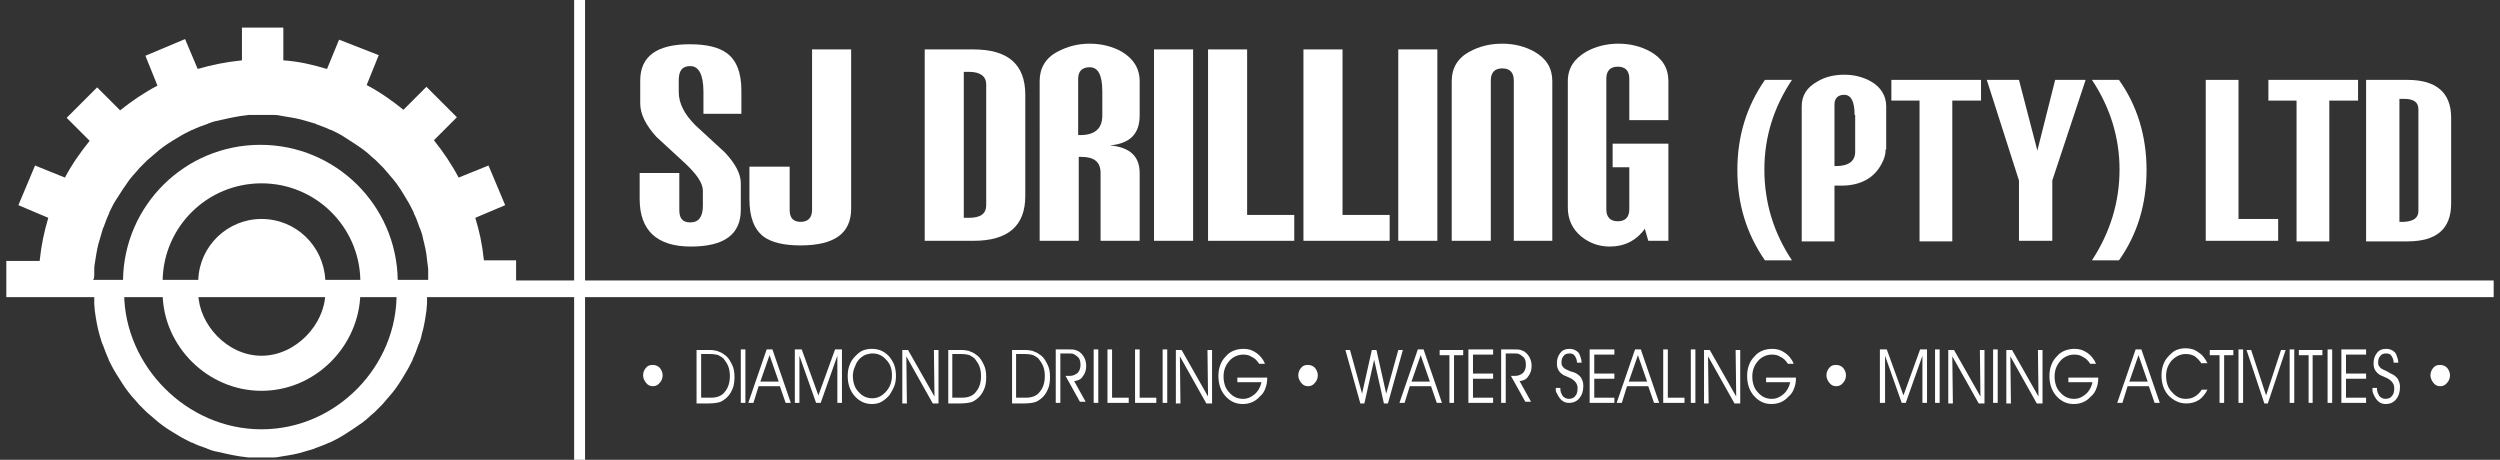 <?xml version="1.0" encoding="utf-8"?>
<!-- Generator: Adobe Illustrator 17.1.0, SVG Export Plug-In . SVG Version: 6.00 Build 0)  -->
<!DOCTYPE svg PUBLIC "-//W3C//DTD SVG 1.1//EN" "http://www.w3.org/Graphics/SVG/1.1/DTD/svg11.dtd">
<svg version="1.1" id="Layer_1" xmlns="http://www.w3.org/2000/svg" xmlns:xlink="http://www.w3.org/1999/xlink" x="0px" y="0px"
	 viewBox="0 0 435 80" enable-background="new 0 0 435 80" xml:space="preserve">
<rect x="0" y="0" width="435" height="80" fill="#333333" stroke="none"/>
<g>
	<g>
		<path fill="#FFFFFF" d="M129,15.7v4.1h-6.6V16c0-3-0.8-4.5-2.3-4.5c-1.4,0-2,0.8-2,2.5V16c0,2,1,3.9,2.9,5.8l5.1,4.7
			c1.8,1.9,2.8,3.7,2.8,5.4v4.6c0,4.3-2.9,6.4-8.7,6.4c-5.9,0-8.9-2.8-8.9-8.3v-4.5h6.9v6.5c0,1.4,0.6,2.1,1.9,2.1
			c1.5,0,2.2-1,2.2-2.9v-2.6c0-1.3-1-2.8-3-4.7l-5.1-4.7c-1.8-2-2.8-3.9-2.8-5.8v-4c0-4.2,2.9-6.3,8.6-6.3c2.9,0,5,0.5,6.4,1.5
			C128.1,10.4,129,12.6,129,15.7z"/>
		<path fill="#FFFFFF" d="M148.1,36.3c0,4.3-2.9,6.4-8.8,6.4c-2.9,0-5-0.5-6.4-1.5c-1.7-1.3-2.5-3.4-2.5-6.6V29h7v7.5
			c0,1.4,0.6,2.1,1.9,2.1c1.3,0,2-0.7,2-2.1V8.6h6.8V36.3z"/>
		<path fill="#FFFFFF" d="M178.4,34.1c0,5.2-3,7.8-9,7.8h-8.5V8.6h8.5c6,0,9,2.6,9,7.9V34.1z M171.6,35.7V14.7c0-1.4-1-2.2-3-2.2
			h-0.9v25.4h0.9C170.6,37.9,171.6,37.2,171.6,35.7z"/>
		<path fill="#FFFFFF" d="M198.3,41.9h-6.8V30.1c0-1.9-1.1-2.8-3.3-2.8h-0.5v14.6h-6.8V14.1c0-2.2,1-4,3.1-5.1
			c1.7-0.9,3.5-1.4,5.6-1.4c2.1,0,4,0.5,5.6,1.4c2,1.2,3.1,2.9,3.1,5.1v6c0,3.2-1.7,4.9-5.2,5.2c3.5,0.3,5.2,1.9,5.2,4.8V41.9z
			 M191.8,20.1v-4.2c0-2.8-0.7-4.2-2.2-4.2c-1.3,0-2,0.7-2,2v9.8h0C190.5,23.6,191.8,22.4,191.8,20.1z"/>
		<path fill="#FFFFFF" d="M207.6,41.9h-6.8V8.6h6.8V41.9z"/>
		<path fill="#FFFFFF" d="M225.2,41.9h-15V8.6h6.8v28.8h8.2V41.9z"/>
		<path fill="#FFFFFF" d="M241.8,41.9h-15V8.6h6.8v28.8h8.2V41.9z"/>
		<path fill="#FFFFFF" d="M250.1,41.9h-6.8V8.6h6.8V41.9z"/>
		<path fill="#FFFFFF" d="M270.2,41.9h-6.8V14c0-1.4-0.7-2.1-2-2.1c-1.3,0-2,0.7-2,2.1v27.9h-6.8V14.1c0-2.2,1-4,3.1-5.1
			c1.6-0.9,3.5-1.4,5.7-1.4c2.1,0,4,0.5,5.6,1.4c2.1,1.2,3.1,2.9,3.1,5.1V41.9z"/>
		<path fill="#FFFFFF" d="M290.3,41.9h-3.5l-0.6-2.1c-1.5,2.1-3.6,3.1-6.1,3.1c-1.9,0-3.5-0.6-4.9-1.7c-1.6-1.3-2.4-3-2.4-5.1v-22
			c0-2.2,1.1-3.9,3.2-5.1c1.6-0.9,3.5-1.4,5.6-1.4c2.1,0,4,0.5,5.6,1.4c2.1,1.2,3.1,2.9,3.1,5.1v6.8h-6.8v-7.2c0-1.4-0.7-2.1-2-2.1
			c-1.3,0-2,0.7-2,2.1v22.7c0,1.4,0.7,2.1,2,2.1c1.3,0,2-0.7,2-2.1v-7.3h-2.9V25h9.7V41.9z"/>
		<path fill="#FFFFFF" d="M311.8,45.3h-4.7c-3.2-4.6-4.8-9.8-4.8-15.7c0-5.9,1.6-11.1,4.8-15.7h4.7c-3.2,4.8-4.8,10-4.8,15.6
			C307,35.2,308.6,40.5,311.8,45.3z"/>
		<path fill="#FFFFFF" d="M328.1,26c0,0.8-0.2,1.6-0.7,2.5c-1.3,2.5-3.7,3.8-7,3.8h-0.6c-0.3,0-0.5,0-0.6,0v9.7h-5.7V18.5
			c0-1.9,0.9-3.3,2.7-4.3c1.3-0.8,2.9-1.2,4.7-1.2c1.7,0,3.3,0.4,4.7,1.2c1.7,1,2.6,2.5,2.6,4.3V26z M322.7,20
			c0-2.3-0.6-3.5-1.8-3.5c-1.1,0-1.7,0.6-1.7,1.7v10.7h0.1h0.1c2.2,0,3.4-0.8,3.4-2.5V20z"/>
		<path fill="#FFFFFF" d="M344.6,17.5h-4.9v24.5H334V17.5h-4.9v-3.6h15.6V17.5z"/>
		<path fill="#FFFFFF" d="M362.9,13.9l-5.8,17.5v10.5h-5.8V31.4l-5.6-17.5h5.6l3.2,12.3l3.1-12.3H362.9z"/>
		<path fill="#FFFFFF" d="M373.5,29.6c0,5.9-1.6,11.2-4.8,15.7H364c3.2-4.9,4.8-10.2,4.8-15.8c0-5.5-1.6-10.8-4.8-15.6h4.7
			C371.9,18.4,373.5,23.7,373.5,29.6z"/>
		<path fill="#FFFFFF" d="M396.4,41.9h-12.6V13.9h5.7v24.2h6.9V41.9z"/>
		<path fill="#FFFFFF" d="M410.2,17.5h-4.9v24.5h-5.7V17.5h-4.9v-3.6h15.6V17.5z"/>
		<path fill="#FFFFFF" d="M426.5,35.4c0,4.4-2.5,6.6-7.6,6.6h-7.2V13.9h7.2c5,0,7.6,2.2,7.6,6.6V35.4z M420.8,36.7V19
			c0-1.2-0.8-1.8-2.5-1.8h-0.8v21.4h0.8C420,38.5,420.8,37.9,420.8,36.7z"/>
	</g>
	<g>
		<path fill="#FFFFFF" d="M45.5,61.9c-6,0-10.9-5.5-11-10.8h-6.2C28.4,60.2,36.1,68,45.5,68s17-7.8,17.2-16.9h-6.1
			C56.5,56.4,51.5,61.9,45.5,61.9z"/>
		<path fill="#FFFFFF" d="M45.5,74.7c-13.1,0-23.8-11.1-23.9-23.6h-5.2c0,0,0,0.6,0,0.9c0,0.2,0,0.3,0,0.4c0,0.2,0,0.3,0,0.5
			c0,0.4,0.1,0.8,0.1,1.2c0.2,1.4,0.4,2.7,0.8,4.1c0.2,0.6,0.3,1.1,0.5,1.6c0,0.1,0.1,0.2,0.1,0.2c0.3,0.8,0.6,1.7,1,2.5
			c0,0,0,0.1,0,0.1c0.4,0.8,0.8,1.6,1.3,2.4c0.7,1.1,1.4,2.3,2.2,3.3c0.4,0.5,0.8,1,1.2,1.4c0,0,0,0,0,0c0.2,0.2,0.4,0.5,0.6,0.7
			c0,0,0,0,0,0c0.4,0.4,0.9,0.9,1.3,1.3c0,0,0,0,0,0c0.2,0.2,0.5,0.4,0.7,0.6c0,0,0,0,0,0c0.5,0.4,0.9,0.8,1.4,1.2
			c1,0.8,2.1,1.5,3.3,2.2c0.8,0.5,1.6,0.9,2.4,1.3c0,0,0.1,0,0.1,0c0.8,0.4,1.6,0.7,2.5,1c0.1,0,0.1,0,0.2,0.1
			c0.5,0.2,1.1,0.4,1.7,0.5c1.3,0.3,2.6,0.6,3.9,0.8c0.5,0.1,1,0.1,1.5,0.2c0.2,0,0.3,0,0.5,0c0.2,0,0.4,0,0.5,0c0.4,0,0.8,0,1.2,0
			c0.4,0,0.8,0,1.2,0c0.2,0,0.4,0,0.5,0c0.2,0,0.3,0,0.5,0c0.5,0,1-0.1,1.5-0.2c1.3-0.2,2.6-0.4,3.8-0.8c0.6-0.2,1.1-0.3,1.7-0.5
			c0.1,0,0.2-0.1,0.2-0.1c0.8-0.3,1.7-0.6,2.5-1c0,0,0.1,0,0.1,0c0.8-0.4,1.6-0.8,2.4-1.3c1.1-0.7,2.2-1.4,3.3-2.2
			c0.5-0.4,1-0.8,1.4-1.2c0,0,0,0,0,0c0.2-0.2,0.5-0.4,0.7-0.6c0,0,0,0,0,0c0.4-0.4,0.9-0.9,1.3-1.3c0,0,0,0,0,0
			c0.2-0.2,0.4-0.5,0.6-0.7c0,0,0,0,0,0c0.4-0.5,0.8-0.9,1.2-1.4c0.8-1,1.5-2.1,2.2-3.3c0.5-0.8,0.9-1.6,1.3-2.4c0,0,0-0.1,0-0.1
			c0.4-0.8,0.7-1.6,1-2.5c0-0.1,0-0.1,0.1-0.2c0.2-0.5,0.4-1.1,0.5-1.7c0.4-1.3,0.6-2.7,0.8-4.1c0-0.4,0.1-0.8,0.1-1.2
			c0-0.2,0-0.4,0-0.6c0-0.2,0-0.2,0-0.4c0-0.4,0-0.9,0-0.9h-5.3C69.2,63.6,58.6,74.7,45.5,74.7z"/>
	</g>
	<g>
		<rect x="99.9" y="0" fill="#FFFFFF" width="1.9" height="80"/>
	</g>
	<g>
		<path fill="#FFFFFF" d="M111.9,65.3c0-0.5,0.2-1,0.5-1.3c0.3-0.4,0.7-0.5,1.2-0.5c0.5,0,0.9,0.2,1.2,0.5c0.3,0.4,0.5,0.8,0.5,1.3
			c0,0.5-0.2,1-0.5,1.3c-0.3,0.4-0.7,0.6-1.2,0.6c-0.5,0-0.9-0.2-1.2-0.6C112.1,66.2,111.9,65.8,111.9,65.3z"/>
		<path fill="#FFFFFF" d="M121.1,60.9h2.4c0.3,0,0.6,0,0.9,0.1c0.3,0,0.5,0.1,0.7,0.2c0.4,0.1,0.8,0.4,1.2,0.7
			c0.5,0.4,0.8,1,1.1,1.6c0.3,0.6,0.4,1.3,0.4,2.1c0,0.8-0.1,1.6-0.4,2.2c-0.3,0.7-0.7,1.2-1.2,1.6c-0.4,0.3-0.7,0.5-1.1,0.6
			c-0.4,0.1-1,0.2-1.9,0.2h-2V60.9z M122,61.7v7.5h1.7c1,0,1.9-0.3,2.4-1c0.6-0.7,0.9-1.6,0.9-2.8c0-0.6-0.1-1.2-0.3-1.7
			s-0.5-0.9-0.8-1.3c-0.3-0.3-0.6-0.4-0.9-0.6c-0.3-0.1-0.8-0.2-1.5-0.2H122z"/>
		<path fill="#FFFFFF" d="M129.7,70.1h-0.8v-9.3h0.8V70.1z"/>
		<path fill="#FFFFFF" d="M131.1,70.1l-0.9,0l3.2-9.3h1l3.2,9.3l-0.9,0l-1-2.9h-3.7L131.1,70.1z M135.5,66.4l-1.6-4.6l-1.6,4.6
			H135.5z"/>
		<path fill="#FFFFFF" d="M138.3,70.1v-9.3l1.2,0l2.9,8l2.9-8l1.2,0v9.3h-0.8v-8.2l-2.9,8.2H142l-2.9-8.2v8.2H138.3z"/>
		<path fill="#FFFFFF" d="M147.5,65.4c0-0.6,0.1-1.3,0.3-1.8c0.2-0.6,0.5-1.1,1-1.6c0.4-0.4,0.8-0.8,1.3-1c0.5-0.2,1-0.3,1.6-0.3
			c0.6,0,1.1,0.1,1.6,0.3c0.5,0.2,1,0.6,1.4,1c0.4,0.5,0.7,1,0.9,1.5c0.2,0.6,0.3,1.2,0.3,1.9c0,0.7-0.1,1.3-0.3,1.8s-0.5,1-0.8,1.5
			c-0.4,0.5-0.9,0.9-1.4,1.2c-0.5,0.3-1.1,0.4-1.7,0.4c-1.2,0-2.2-0.5-3-1.4C147.9,68,147.5,66.8,147.5,65.4z M148.4,65.4
			c0,1.1,0.3,2.1,1,2.8c0.7,0.8,1.5,1.1,2.4,1.1c0.9,0,1.7-0.4,2.4-1.2s1-1.7,1-2.8c0-1.1-0.3-2-1-2.7c-0.7-0.8-1.5-1.1-2.4-1.1
			c-0.4,0-0.8,0.1-1.1,0.2c-0.4,0.1-0.7,0.4-1,0.6c-0.4,0.4-0.7,0.8-0.9,1.4C148.5,64.3,148.4,64.9,148.4,65.4z"/>
		<path fill="#FFFFFF" d="M162.6,69l-0.1-8.1h0.8v9.3l-1,0l-4.6-8.2l0.1,8.2h-0.8v-9.3l1,0L162.6,69z"/>
		<path fill="#FFFFFF" d="M164.9,60.9h2.4c0.3,0,0.6,0,0.9,0.1c0.3,0,0.5,0.1,0.7,0.2c0.4,0.1,0.8,0.4,1.2,0.7
			c0.5,0.4,0.8,1,1.1,1.6c0.3,0.6,0.4,1.3,0.4,2.1c0,0.8-0.1,1.6-0.4,2.2c-0.3,0.7-0.7,1.2-1.2,1.6c-0.4,0.3-0.7,0.5-1.1,0.6
			c-0.4,0.1-1,0.2-1.9,0.2h-2V60.9z M165.7,61.7v7.5h1.7c1,0,1.9-0.3,2.4-1c0.6-0.7,0.9-1.6,0.9-2.8c0-0.6-0.1-1.2-0.3-1.7
			c-0.2-0.5-0.5-0.9-0.8-1.3c-0.3-0.3-0.6-0.4-0.9-0.6c-0.3-0.1-0.8-0.2-1.5-0.2H165.7z"/>
		<path fill="#FFFFFF" d="M176,60.9h2.4c0.3,0,0.6,0,0.9,0.1c0.3,0,0.5,0.1,0.7,0.2c0.4,0.1,0.8,0.4,1.2,0.7c0.5,0.4,0.8,1,1.1,1.6
			c0.3,0.6,0.4,1.3,0.4,2.1c0,0.8-0.1,1.6-0.4,2.2c-0.3,0.7-0.7,1.2-1.2,1.6c-0.4,0.3-0.7,0.5-1.1,0.6c-0.4,0.1-1,0.2-1.9,0.2h-2
			V60.9z M176.8,61.7v7.5h1.7c1,0,1.9-0.3,2.4-1c0.6-0.7,0.9-1.6,0.9-2.8c0-0.6-0.1-1.2-0.3-1.7c-0.2-0.5-0.5-0.9-0.8-1.3
			c-0.3-0.3-0.6-0.4-0.9-0.6c-0.3-0.1-0.8-0.2-1.5-0.2H176.8z"/>
		<path fill="#FFFFFF" d="M184.5,61.8v8.3h-0.8v-9.3h2.2c0.5,0,0.9,0,1.2,0.1c0.3,0.1,0.6,0.2,0.8,0.4c0.3,0.2,0.6,0.6,0.8,1
			c0.2,0.4,0.3,0.9,0.3,1.4c0,0.7-0.2,1.3-0.6,1.8c-0.2,0.3-0.4,0.5-0.7,0.6c-0.2,0.1-0.5,0.2-0.8,0.2l2,3.6l-1,0l-2.5-4.5h0.8
			c0.5,0,0.9-0.2,1.3-0.5c0.3-0.3,0.5-0.8,0.5-1.3c0-0.3,0-0.6-0.1-0.9c-0.1-0.3-0.2-0.5-0.5-0.7c-0.2-0.2-0.4-0.3-0.6-0.4
			c-0.2-0.1-0.6-0.1-1.2-0.1H184.5z"/>
		<path fill="#FFFFFF" d="M191.1,70.1h-0.8v-9.3h0.8V70.1z"/>
		<path fill="#FFFFFF" d="M196.4,70.1h-3.7v-9.3h0.8v8.4h2.9V70.1z"/>
		<path fill="#FFFFFF" d="M201.2,70.1h-3.7v-9.3h0.8v8.4h2.9V70.1z"/>
		<path fill="#FFFFFF" d="M203.1,70.1h-0.8v-9.3h0.8V70.1z"/>
		<path fill="#FFFFFF" d="M210.2,69l-0.1-8.1h0.8v9.3l-1,0l-4.6-8.2l0.1,8.2h-0.8v-9.3l1,0L210.2,69z"/>
		<path fill="#FFFFFF" d="M215.3,65.7h5.2c0,0.7-0.1,1.3-0.3,1.8c-0.2,0.6-0.5,1.1-1,1.5c-0.8,0.9-1.8,1.3-3,1.3
			c-1.2,0-2.2-0.5-3-1.4c-0.8-0.9-1.2-2.1-1.2-3.5c0-0.6,0.1-1.3,0.3-1.8c0.2-0.6,0.5-1.1,1-1.6c0.4-0.5,0.9-0.8,1.4-1
			c0.5-0.2,1.1-0.3,1.7-0.3c0.8,0,1.5,0.2,2.2,0.7c0.6,0.4,1.2,1.1,1.5,1.9h-1c-0.4-0.6-0.8-1-1.3-1.2c-0.4-0.3-0.9-0.4-1.5-0.4
			c-0.9,0-1.8,0.4-2.4,1.1c-0.7,0.8-1,1.7-1,2.7c0,1.1,0.3,2.1,1,2.8c0.7,0.8,1.5,1.1,2.4,1.1c0.8,0,1.4-0.3,2-0.8
			c0.6-0.5,1-1.2,1.2-2.1h-4.2V65.7z"/>
		<path fill="#FFFFFF" d="M225.9,65.3c0-0.5,0.2-1,0.5-1.3c0.3-0.4,0.7-0.5,1.2-0.5c0.5,0,0.9,0.2,1.2,0.5c0.3,0.4,0.5,0.8,0.5,1.3
			c0,0.5-0.2,1-0.5,1.3c-0.3,0.4-0.7,0.6-1.2,0.6s-0.9-0.2-1.2-0.6C226.1,66.2,225.9,65.8,225.9,65.3z"/>
		<path fill="#FFFFFF" d="M239.5,60.9l1.7,7.6l2.1-7.6l0.8,0l-2.6,9.3l-0.7,0l-1.7-7.6l-1.7,7.6l-0.7,0l-2.6-9.3l0.8,0l2.1,7.6
			l1.7-7.6H239.5z"/>
		<path fill="#FFFFFF" d="M244.4,70.1l-0.9,0l3.2-9.3h1l3.2,9.3l-0.9,0l-1-2.9h-3.7L244.4,70.1z M248.8,66.4l-1.6-4.6l-1.6,4.6
			H248.8z"/>
		<path fill="#FFFFFF" d="M253,70.1h-0.8v-8.3h-1.7v-0.9h4.1v0.9H253V70.1z"/>
		<path fill="#FFFFFF" d="M256.3,65h3.5v0.9h-3.5v3.3h3.5v0.9h-4.3v-9.3h4.3v0.9h-3.5V65z"/>
		<path fill="#FFFFFF" d="M262,61.8v8.3h-0.8v-9.3h2.2c0.5,0,0.9,0,1.2,0.1c0.3,0.1,0.6,0.2,0.8,0.4c0.3,0.2,0.6,0.6,0.8,1
			c0.2,0.4,0.3,0.9,0.3,1.4c0,0.7-0.2,1.3-0.6,1.8c-0.2,0.3-0.4,0.5-0.7,0.6c-0.2,0.1-0.5,0.2-0.8,0.2l2,3.6l-1,0l-2.5-4.5h0.8
			c0.5,0,0.9-0.2,1.3-0.5c0.3-0.3,0.5-0.8,0.5-1.3c0-0.3,0-0.6-0.1-0.9c-0.1-0.3-0.2-0.5-0.5-0.7c-0.2-0.2-0.4-0.3-0.6-0.4
			c-0.2-0.1-0.6-0.1-1.2-0.1H262z"/>
		<path fill="#FFFFFF" d="M270.7,67.5h0.8c0,0.3,0,0.5,0.1,0.8c0.1,0.2,0.2,0.4,0.3,0.6c0.3,0.3,0.6,0.5,1.1,0.5
			c0.5,0,0.9-0.2,1.1-0.5c0.3-0.3,0.4-0.8,0.4-1.4c0-0.8-0.6-1.5-1.7-1.9l-0.2-0.1c-0.6-0.2-1-0.5-1.3-0.9c-0.3-0.4-0.4-0.8-0.4-1.4
			c0-0.7,0.2-1.3,0.6-1.8c0.4-0.5,0.9-0.7,1.6-0.7c0.6,0,1.1,0.2,1.5,0.6c0.2,0.2,0.3,0.5,0.4,0.8c0.1,0.3,0.2,0.6,0.2,1h-0.8
			c0-0.5-0.2-0.9-0.4-1.2c-0.2-0.3-0.5-0.4-0.9-0.4c-0.4,0-0.8,0.1-1,0.4c-0.3,0.3-0.4,0.7-0.4,1.1c0,0.2,0,0.5,0.1,0.6
			c0.1,0.2,0.2,0.3,0.4,0.5c0.2,0.1,0.5,0.3,1,0.5l0.7,0.2c0.5,0.2,0.9,0.5,1.2,0.9c0.2,0.4,0.4,0.8,0.4,1.4c0,0.9-0.2,1.6-0.7,2.2
			c-0.4,0.5-1,0.8-1.8,0.8c-0.7,0-1.2-0.3-1.6-0.8c-0.2-0.3-0.4-0.6-0.5-0.9C270.7,68.3,270.7,67.9,270.7,67.5z"/>
		<path fill="#FFFFFF" d="M277.4,65h3.5v0.9h-3.5v3.3h3.5v0.9h-4.3v-9.3h4.3v0.9h-3.5V65z"/>
		<path fill="#FFFFFF" d="M282.2,70.1l-0.9,0l3.2-9.3h1l3.2,9.3l-0.9,0l-1-2.9h-3.7L282.2,70.1z M286.6,66.4l-1.6-4.6l-1.6,4.6
			H286.6z"/>
		<path fill="#FFFFFF" d="M293.1,70.1h-3.7v-9.3h0.8v8.4h2.9V70.1z"/>
		<path fill="#FFFFFF" d="M295,70.1h-0.8v-9.3h0.8V70.1z"/>
		<path fill="#FFFFFF" d="M302.1,69l-0.1-8.1h0.8v9.3l-1,0l-4.6-8.2l0.1,8.2h-0.8v-9.3l1,0L302.1,69z"/>
		<path fill="#FFFFFF" d="M307.3,65.7h5.2c0,0.7-0.1,1.3-0.3,1.8c-0.2,0.6-0.5,1.1-1,1.5c-0.8,0.9-1.8,1.3-3,1.3
			c-1.2,0-2.2-0.5-3-1.4c-0.8-0.9-1.2-2.1-1.2-3.5c0-0.6,0.1-1.3,0.3-1.8c0.2-0.6,0.5-1.1,1-1.6c0.4-0.5,0.9-0.8,1.4-1
			c0.5-0.2,1.1-0.3,1.7-0.3c0.8,0,1.5,0.2,2.2,0.7c0.6,0.4,1.2,1.1,1.5,1.9h-1c-0.4-0.6-0.8-1-1.3-1.2c-0.4-0.3-0.9-0.4-1.5-0.4
			c-0.9,0-1.8,0.4-2.4,1.1c-0.7,0.8-1,1.7-1,2.7c0,1.1,0.3,2.1,1,2.8c0.7,0.8,1.5,1.1,2.4,1.1c0.8,0,1.4-0.3,2-0.8
			c0.6-0.5,1-1.2,1.2-2.1h-4.2V65.7z"/>
		<path fill="#FFFFFF" d="M317.8,65.3c0-0.5,0.2-1,0.5-1.3c0.3-0.4,0.7-0.5,1.2-0.5c0.5,0,0.9,0.2,1.2,0.5c0.3,0.4,0.5,0.8,0.5,1.3
			c0,0.5-0.2,1-0.5,1.3c-0.3,0.4-0.7,0.6-1.2,0.6c-0.5,0-0.9-0.2-1.2-0.6C318,66.2,317.8,65.8,317.8,65.3z"/>
		<path fill="#FFFFFF" d="M327.1,70.1v-9.3l1.2,0l2.9,8l2.9-8l1.2,0v9.3h-0.8v-8.2l-2.9,8.2h-0.7l-2.9-8.2v8.2H327.1z"/>
		<path fill="#FFFFFF" d="M337.5,70.1h-0.8v-9.3h0.8V70.1z"/>
		<path fill="#FFFFFF" d="M344.6,69l-0.1-8.1h0.8v9.3l-1,0l-4.6-8.2l0.1,8.2H339v-9.3l1,0L344.6,69z"/>
		<path fill="#FFFFFF" d="M347.6,70.1h-0.8v-9.3h0.8V70.1z"/>
		<path fill="#FFFFFF" d="M354.7,69l-0.1-8.1h0.8v9.3l-1,0l-4.6-8.2l0.1,8.2h-0.8v-9.3l1,0L354.7,69z"/>
		<path fill="#FFFFFF" d="M359.9,65.7h5.2c0,0.7-0.1,1.3-0.3,1.8c-0.2,0.6-0.5,1.1-1,1.5c-0.8,0.9-1.8,1.3-3,1.3
			c-1.2,0-2.2-0.5-3-1.4c-0.8-0.9-1.2-2.1-1.2-3.5c0-0.6,0.1-1.3,0.3-1.8c0.2-0.6,0.5-1.1,1-1.6c0.4-0.5,0.9-0.8,1.4-1
			c0.5-0.2,1.1-0.3,1.7-0.3c0.8,0,1.5,0.2,2.2,0.7c0.6,0.4,1.2,1.1,1.5,1.9h-1c-0.4-0.6-0.8-1-1.3-1.2c-0.4-0.3-0.9-0.4-1.5-0.4
			c-0.9,0-1.8,0.4-2.4,1.1c-0.7,0.8-1,1.7-1,2.7c0,1.1,0.3,2.1,1,2.8c0.7,0.8,1.5,1.1,2.4,1.1c0.8,0,1.4-0.3,2-0.8s1-1.2,1.2-2.1
			h-4.2V65.7z"/>
		<path fill="#FFFFFF" d="M369.3,70.1l-0.9,0l3.2-9.3h1l3.2,9.3l-0.9,0l-1-2.9h-3.7L369.3,70.1z M373.7,66.4l-1.6-4.6l-1.6,4.6
			H373.7z"/>
		<path fill="#FFFFFF" d="M383.1,63.3c-0.4-0.6-0.8-1-1.2-1.3c-0.5-0.3-1-0.4-1.6-0.4c-0.9,0-1.7,0.4-2.4,1.1c-0.7,0.8-1,1.7-1,2.7
			c0,1.1,0.3,2.1,1,2.8c0.7,0.8,1.4,1.2,2.4,1.2c0.6,0,1.1-0.1,1.6-0.4c0.5-0.3,0.9-0.7,1.2-1.2h1c-0.4,0.8-0.9,1.4-1.5,1.8
			c-0.6,0.4-1.4,0.6-2.2,0.6c-1.2,0-2.2-0.5-3.1-1.4c-0.8-0.9-1.2-2.1-1.2-3.5c0-0.6,0.1-1.3,0.3-1.8c0.2-0.6,0.5-1.1,1-1.6
			c0.4-0.4,0.8-0.8,1.3-1c0.5-0.2,1-0.3,1.6-0.3c0.8,0,1.6,0.2,2.2,0.7c0.7,0.4,1.2,1.1,1.6,1.9H383.1z"/>
		<path fill="#FFFFFF" d="M387,70.1h-0.8v-8.3h-1.7v-0.9h4.1v0.9H387V70.1z"/>
		<path fill="#FFFFFF" d="M390.3,70.1h-0.8v-9.3h0.8V70.1z"/>
		<path fill="#FFFFFF" d="M390.9,60.9l0.8,0l2.6,7.9l2.6-7.9l0.8,0l-3.1,9.3H394L390.9,60.9z"/>
		<path fill="#FFFFFF" d="M399.2,70.1h-0.8v-9.3h0.8V70.1z"/>
		<path fill="#FFFFFF" d="M402.5,70.1h-0.8v-8.3H400v-0.9h4.1v0.9h-1.7V70.1z"/>
		<path fill="#FFFFFF" d="M405.8,70.1H405v-9.3h0.8V70.1z"/>
		<path fill="#FFFFFF" d="M408.2,65h3.5v0.9h-3.5v3.3h3.5v0.9h-4.3v-9.3h4.3v0.9h-3.5V65z"/>
		<path fill="#FFFFFF" d="M412.8,67.5h0.8c0,0.3,0,0.5,0.1,0.8c0.1,0.2,0.2,0.4,0.3,0.6c0.3,0.3,0.6,0.5,1.1,0.5
			c0.5,0,0.9-0.2,1.1-0.5c0.3-0.3,0.4-0.8,0.4-1.4c0-0.8-0.6-1.5-1.7-1.9l-0.2-0.1c-0.6-0.2-1-0.5-1.3-0.9c-0.3-0.4-0.4-0.8-0.4-1.4
			c0-0.7,0.2-1.3,0.6-1.8c0.4-0.5,0.9-0.7,1.6-0.7c0.6,0,1.1,0.2,1.5,0.6c0.2,0.2,0.3,0.5,0.4,0.8c0.1,0.3,0.2,0.6,0.2,1h-0.8
			c0-0.5-0.2-0.9-0.4-1.2c-0.2-0.3-0.5-0.4-0.9-0.4c-0.4,0-0.8,0.1-1,0.4c-0.3,0.3-0.4,0.7-0.4,1.1c0,0.2,0,0.5,0.1,0.6
			c0.1,0.2,0.2,0.3,0.4,0.5c0.2,0.1,0.5,0.3,1,0.5L416,65c0.5,0.2,0.9,0.5,1.2,0.9c0.2,0.4,0.4,0.8,0.4,1.4c0,0.9-0.2,1.6-0.7,2.2
			c-0.4,0.5-1,0.8-1.8,0.8c-0.7,0-1.2-0.3-1.6-0.8c-0.2-0.3-0.4-0.6-0.5-0.9C412.8,68.3,412.8,67.9,412.8,67.5z"/>
		<path fill="#FFFFFF" d="M422.9,65.3c0-0.5,0.2-1,0.5-1.3c0.3-0.4,0.7-0.5,1.2-0.5c0.5,0,0.9,0.2,1.2,0.5c0.3,0.4,0.5,0.8,0.5,1.3
			c0,0.5-0.2,1-0.5,1.3c-0.3,0.4-0.7,0.6-1.2,0.6s-0.9-0.2-1.2-0.6C423.1,66.2,422.9,65.8,422.9,65.3z"/>
	</g>
	<path fill="#FFFFFF" d="M89.8,48.7v-3.4h-5.6c-0.3-2.9-0.8-5.1-1.5-7.4l5.2-2.2L85,28.8l-5.2,2.1c-1.2-2.3-2.7-4.5-4.3-6.5l4-4
		l-5.3-5.3l-4,4c-2-1.6-4.1-3.1-6.4-4.3l2.1-5.2L59,6.9L56.9,12c-2.4-0.7-4.7-1.3-7.6-1.5V4.8h-7.2v5.7c-2.9,0.3-5.3,0.8-7.7,1.5
		l-2.2-5.2l-6.9,2.9l2.1,5.2c-2.3,1.2-4.5,2.7-6.5,4.3l-4-4l-5.3,5.3l4,4c-1.6,2-3.1,4.1-4.3,6.4l-5.2-2.1l-2.9,6.9l5.2,2.2
		c-0.7,2.4-1.2,4.6-1.5,7.5H1.1v6.3h432.8v-2.9H89.8z M16.4,47.9c0-0.2,0-0.3,0-0.5c0-0.2,0-0.4,0-0.6c0-0.5,0.1-1,0.2-1.6
		c0.2-1.3,0.4-2.5,0.8-3.7c0.2-0.6,0.3-1.1,0.5-1.7c0-0.1,0-0.1,0.1-0.2c0.3-0.8,0.6-1.7,1-2.5c0,0,0-0.1,0-0.1
		c0.4-0.8,0.8-1.7,1.3-2.4c0.7-1.1,1.4-2.2,2.2-3.3c0.4-0.5,0.8-1,1.2-1.4c0,0,0,0,0,0c0.2-0.2,0.4-0.5,0.6-0.7c0,0,0,0,0,0
		c0.4-0.4,0.9-0.9,1.3-1.3c0,0,0,0,0,0c0.2-0.2,0.5-0.4,0.7-0.6c0,0,0,0,0,0c0.5-0.4,0.9-0.8,1.4-1.2c1-0.8,2.1-1.5,3.3-2.2
		c0.8-0.5,1.6-0.9,2.4-1.3c0,0,0.1,0,0.1,0c0.8-0.4,1.6-0.7,2.5-1c0.1,0,0.2-0.1,0.2-0.1c0.5-0.2,1.1-0.4,1.7-0.5
		c1.3-0.3,2.6-0.6,3.9-0.8c0.5-0.1,1-0.1,1.5-0.2c0.2,0,0.3,0,0.5,0c0.2,0,0.4,0,0.5,0c0.4,0,0.8,0,1.2,0c0.4,0,0.8,0,1.2,0
		c0.2,0,0.4,0,0.5,0c0.2,0,0.3,0,0.5,0c0.5,0,1,0.1,1.5,0.2c1.3,0.2,2.6,0.4,3.9,0.8c0.6,0.2,1.1,0.3,1.7,0.5c0.1,0,0.1,0,0.2,0.1
		c0.8,0.3,1.7,0.6,2.5,1c0,0,0.1,0,0.1,0c0.8,0.4,1.7,0.8,2.4,1.3c1.1,0.7,2.2,1.4,3.3,2.2c0.5,0.4,1,0.8,1.4,1.2c0,0,0,0,0,0
		c0.2,0.2,0.5,0.4,0.7,0.6c0,0,0,0,0,0c0.4,0.4,0.9,0.9,1.3,1.3c0,0,0,0,0,0c0.2,0.2,0.4,0.5,0.6,0.7c0,0,0,0,0,0
		c0.4,0.5,0.8,0.9,1.2,1.4c0.8,1,1.5,2.1,2.2,3.3c0.5,0.8,0.9,1.6,1.3,2.4c0,0,0,0.1,0,0.1c0.4,0.8,0.7,1.6,1,2.5
		c0,0.1,0.1,0.2,0.1,0.2c0.2,0.5,0.4,1.1,0.5,1.7c0.3,1.2,0.6,2.4,0.7,3.7c0.1,0.5,0.1,1,0.2,1.6c0,0.2,0,0.4,0,0.6
		c0,0.2,0,0.4,0,0.5c0,0.3,0,0.5,0,0.8h-5.3c-0.2-13-10.8-23.5-23.9-23.5c-13.1,0-23.7,10.5-23.9,23.5h-5.2
		C16.4,48.4,16.4,48.1,16.4,47.9z M45.5,38.1c-5.9,0-10.8,4.7-11,10.6h-6.2c0.2-9.3,7.8-16.8,17.2-16.8c9.4,0,17,7.5,17.2,16.8h-6.1
		C56.3,42.8,51.5,38.1,45.5,38.1z"/>
</g>
</svg>
